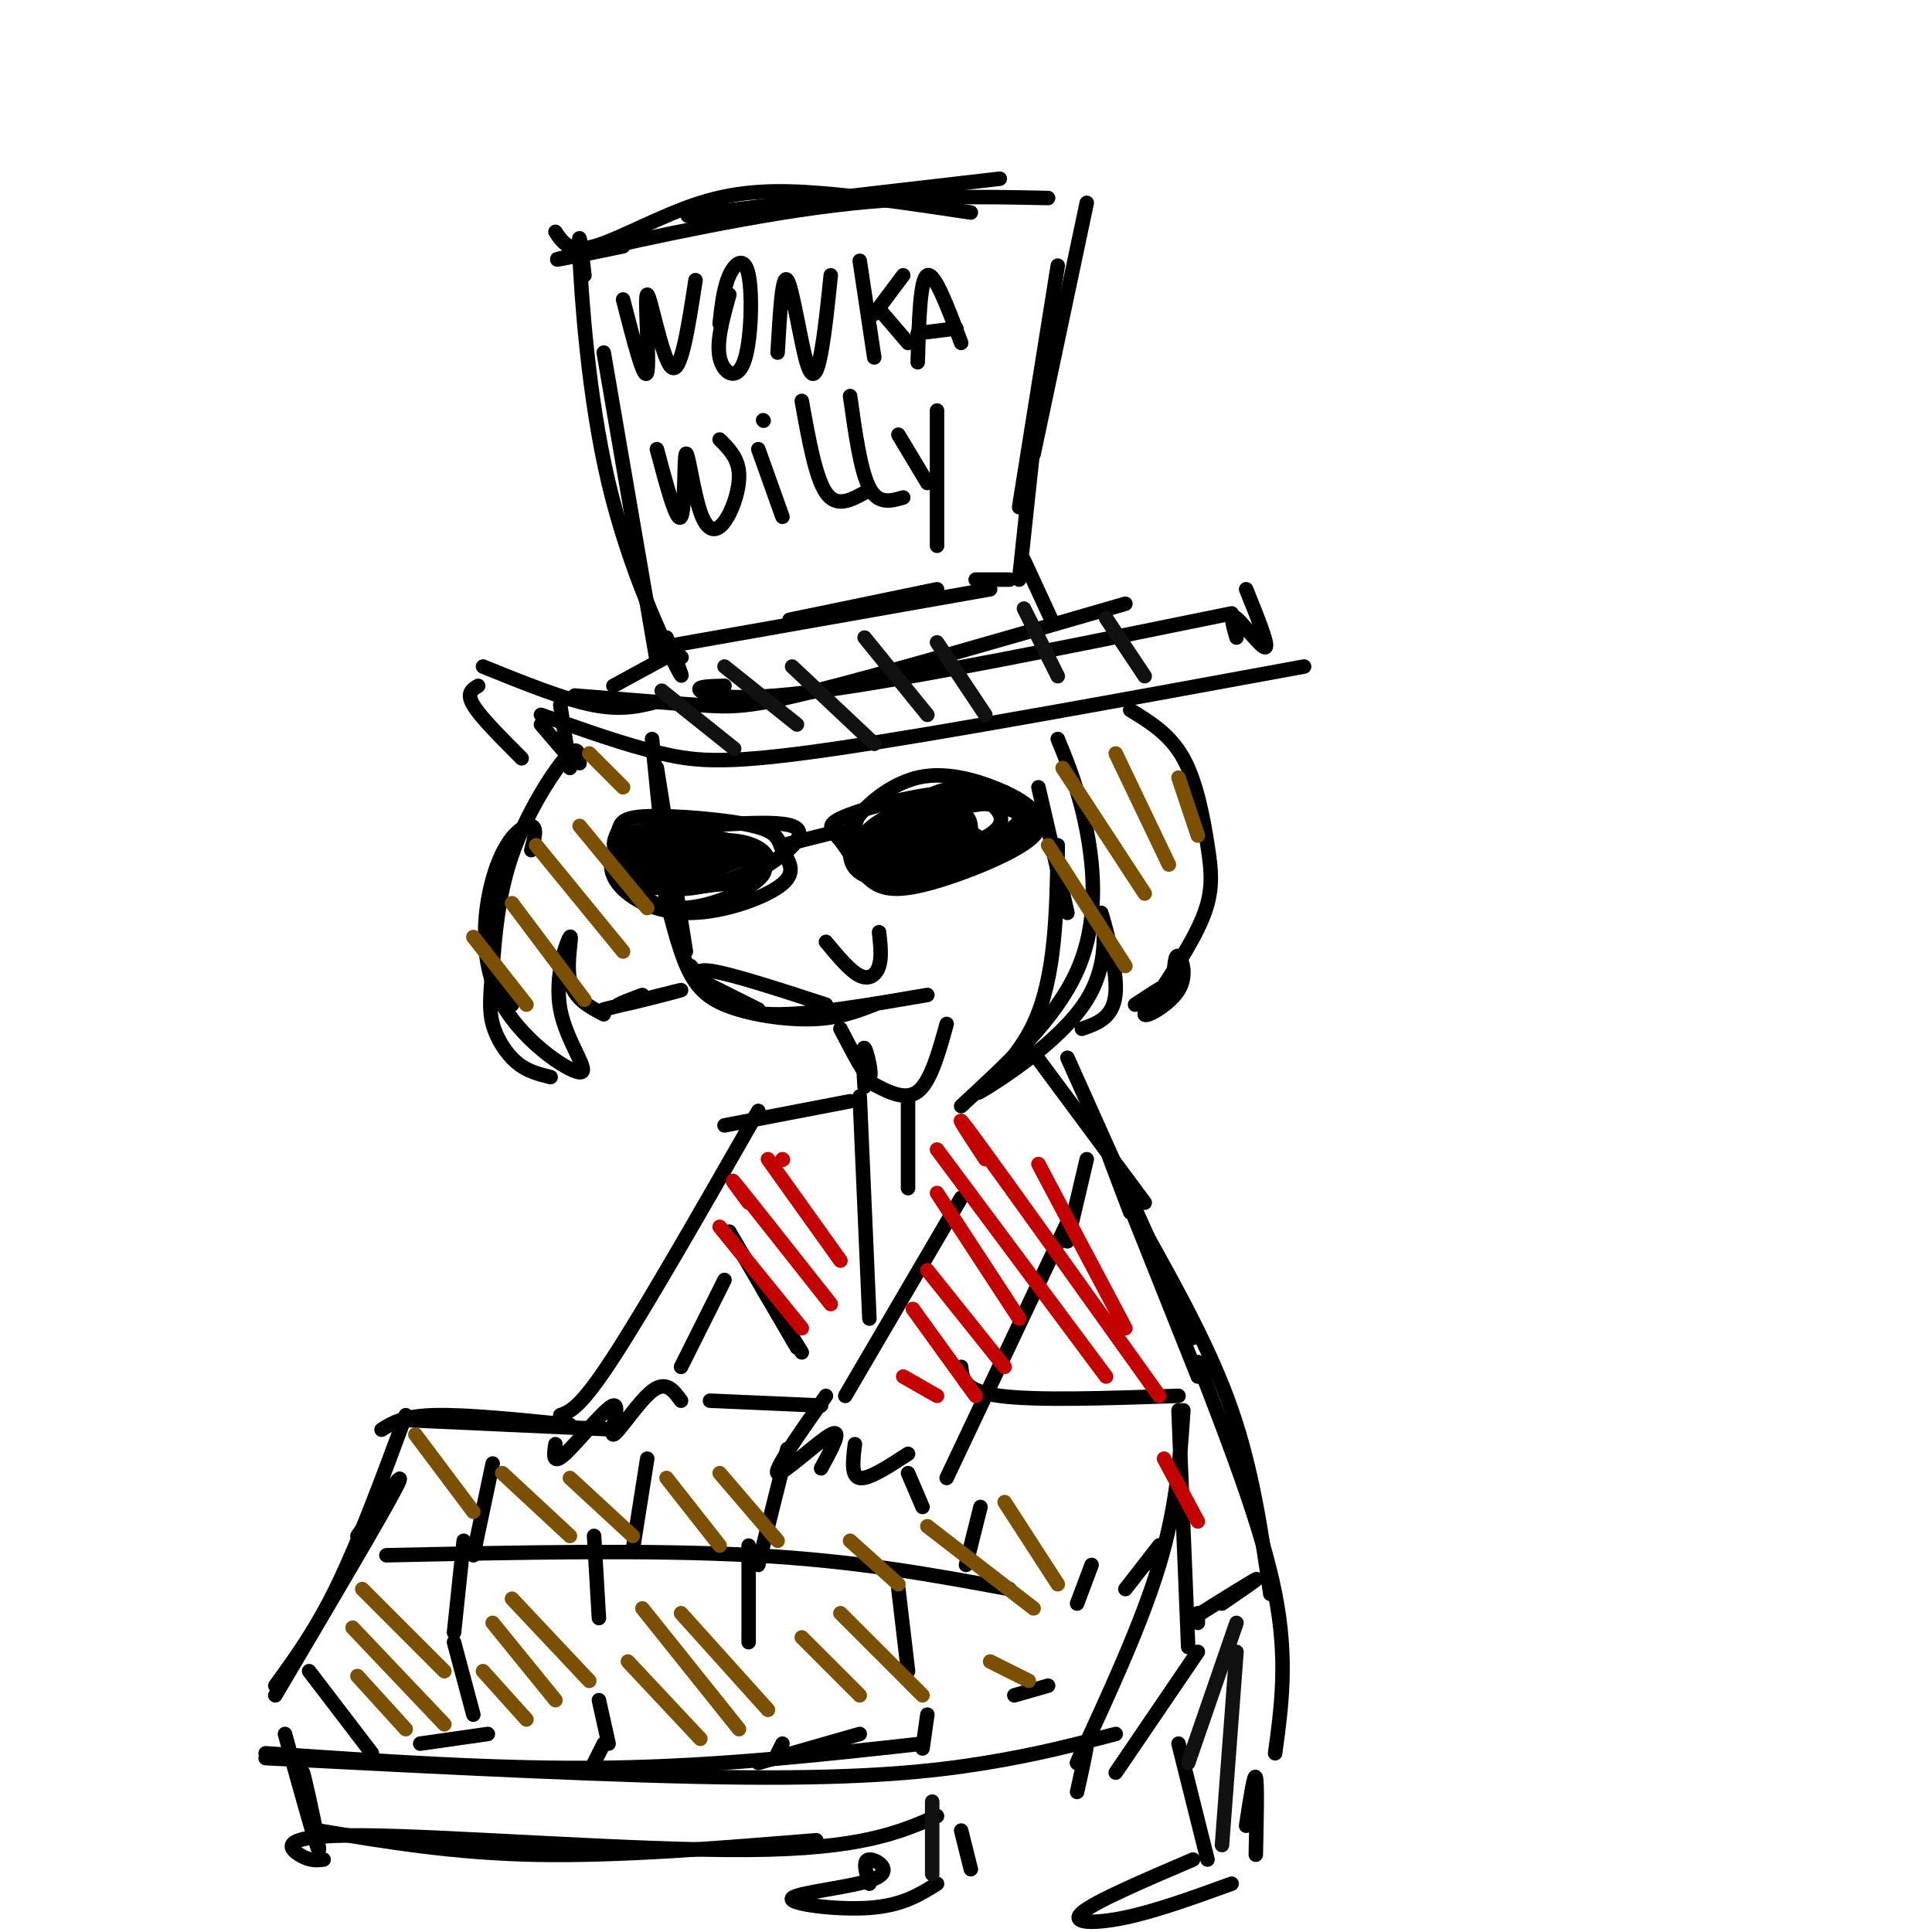 <svg viewBox='0 0 400 400' version='1.1' xmlns='http://www.w3.org/2000/svg' xmlns:xlink='http://www.w3.org/1999/xlink'><g fill='none' stroke='#000000' stroke-width='3' stroke-linecap='round' stroke-linejoin='round'><path d='M136,159c0.000,0.000 6.000,38.000 6,38'/><path d='M135,153c1.556,15.778 3.111,31.556 5,40c1.889,8.444 4.111,9.556 7,11c2.889,1.444 6.444,3.222 10,5'/><path d='M147,205c0.000,0.000 -4.000,-5.000 -4,-5'/><path d='M135,173c1.976,9.006 3.952,18.012 6,24c2.048,5.988 4.167,8.958 9,11c4.833,2.042 12.381,3.155 18,3c5.619,-0.155 9.310,-1.577 13,-3'/><path d='M171,208c-9.946,-3.238 -19.893,-6.476 -24,-7c-4.107,-0.524 -2.375,1.667 0,4c2.375,2.333 5.393,4.810 13,5c7.607,0.190 19.804,-1.905 32,-4'/><path d='M141,173c-4.658,0.157 -9.315,0.315 -12,2c-2.685,1.685 -3.397,4.898 -1,8c2.397,3.102 7.903,6.093 15,6c7.097,-0.093 15.785,-3.271 19,-6c3.215,-2.729 0.959,-5.009 0,-7c-0.959,-1.991 -0.620,-3.691 -6,-5c-5.380,-1.309 -16.479,-2.225 -22,-2c-5.521,0.225 -5.463,1.591 -6,3c-0.537,1.409 -1.670,2.862 0,5c1.670,2.138 6.142,4.960 11,6c4.858,1.040 10.102,0.297 14,-1c3.898,-1.297 6.449,-3.149 9,-5'/><path d='M162,177c2.735,-2.116 5.073,-4.907 2,-6c-3.073,-1.093 -11.558,-0.486 -19,0c-7.442,0.486 -13.841,0.853 -16,2c-2.159,1.147 -0.080,3.073 2,5'/><path d='M139,176c4.667,0.917 9.333,1.833 10,2c0.667,0.167 -2.667,-0.417 -6,-1'/><path d='M162,175c0.000,0.000 12.000,-3.000 12,-3'/><path d='M178,168c-1.140,3.138 -2.279,6.275 -2,9c0.279,2.725 1.977,5.037 8,5c6.023,-0.037 16.371,-2.423 22,-5c5.629,-2.577 6.540,-5.347 5,-8c-1.540,-2.653 -5.530,-5.191 -13,-5c-7.470,0.191 -18.418,3.109 -23,5c-4.582,1.891 -2.798,2.753 -1,5c1.798,2.247 3.609,5.878 6,8c2.391,2.122 5.363,2.734 12,1c6.637,-1.734 16.941,-5.813 21,-9c4.059,-3.187 1.874,-5.482 0,-7c-1.874,-1.518 -3.437,-2.259 -5,-3'/><path d='M208,164c-3.929,-1.738 -11.250,-4.583 -18,-3c-6.750,1.583 -12.929,7.595 -14,11c-1.071,3.405 2.964,4.202 7,5'/><path d='M189,173c-2.069,1.504 -4.137,3.008 -2,3c2.137,-0.008 8.480,-1.527 11,-3c2.520,-1.473 1.215,-2.899 0,-4c-1.215,-1.101 -2.342,-1.878 -6,-1c-3.658,0.878 -9.848,3.409 -9,5c0.848,1.591 8.732,2.241 13,2c4.268,-0.241 4.918,-1.373 5,-3c0.082,-1.627 -0.405,-3.751 -3,-4c-2.595,-0.249 -7.297,1.375 -12,3'/><path d='M186,171c-3.361,0.709 -5.765,0.980 -2,2c3.765,1.020 13.699,2.789 17,2c3.301,-0.789 -0.030,-4.135 -5,-4c-4.970,0.135 -11.578,3.751 -11,5c0.578,1.249 8.342,0.133 13,-1c4.658,-1.133 6.209,-2.281 2,-2c-4.209,0.281 -14.180,1.993 -16,3c-1.820,1.007 4.510,1.310 8,1c3.490,-0.310 4.140,-1.231 4,-2c-0.140,-0.769 -1.070,-1.384 -2,-2'/><path d='M194,173c-2.533,0.400 -7.867,2.400 -9,3c-1.133,0.600 1.933,-0.200 5,-1'/><path d='M148,177c-8.372,1.016 -16.743,2.032 -17,1c-0.257,-1.032 7.601,-4.112 12,-5c4.399,-0.888 5.338,0.415 6,2c0.662,1.585 1.046,3.453 -2,4c-3.046,0.547 -9.523,-0.226 -16,-1'/><path d='M131,178c-1.833,-0.667 1.583,-1.833 5,-3'/><path d='M219,153c2.222,5.422 4.444,10.844 6,19c1.556,8.156 2.444,19.044 -2,29c-4.444,9.956 -14.222,18.978 -24,28'/><path d='M219,175c-0.215,13.653 -0.430,27.306 -5,37c-4.570,9.694 -13.495,15.429 -11,14c2.495,-1.429 16.411,-10.022 22,-19c5.589,-8.978 2.851,-18.340 3,-18c0.149,0.340 3.185,10.383 3,16c-0.185,5.617 -3.593,6.809 -7,8'/><path d='M191,173c0.033,-1.542 0.066,-3.085 -1,-4c-1.066,-0.915 -3.233,-1.203 -6,0c-2.767,1.203 -6.136,3.898 -6,6c0.136,2.102 3.777,3.611 10,3c6.223,-0.611 15.029,-3.341 18,-6c2.971,-2.659 0.107,-5.246 -3,-7c-3.107,-1.754 -6.458,-2.674 -11,0c-4.542,2.674 -10.274,8.941 -12,12c-1.726,3.059 0.555,2.908 4,3c3.445,0.092 8.056,0.425 14,-1c5.944,-1.425 13.222,-4.609 15,-7c1.778,-2.391 -1.944,-3.990 -6,-5c-4.056,-1.010 -8.444,-1.431 -13,0c-4.556,1.431 -9.278,4.716 -14,8'/><path d='M180,175c-1.984,1.942 0.056,2.798 2,4c1.944,1.202 3.792,2.750 10,1c6.208,-1.750 16.778,-6.799 19,-10c2.222,-3.201 -3.902,-4.554 -11,-3c-7.098,1.554 -15.171,6.015 -17,8c-1.829,1.985 2.585,1.492 7,1'/><path d='M145,173c-4.105,0.287 -8.209,0.575 -11,2c-2.791,1.425 -4.268,3.989 -3,6c1.268,2.011 5.282,3.471 11,3c5.718,-0.471 13.139,-2.872 15,-5c1.861,-2.128 -1.839,-3.981 -6,-5c-4.161,-1.019 -8.784,-1.202 -12,-1c-3.216,0.202 -5.027,0.790 -7,2c-1.973,1.210 -4.110,3.042 -3,6c1.110,2.958 5.466,7.041 12,7c6.534,-0.041 15.246,-4.207 17,-7c1.754,-2.793 -3.451,-4.214 -8,-5c-4.549,-0.786 -8.443,-0.939 -11,0c-2.557,0.939 -3.779,2.969 -5,5'/><path d='M134,181c2.211,1.447 10.239,2.565 16,2c5.761,-0.565 9.254,-2.813 9,-5c-0.254,-2.187 -4.255,-4.311 -10,-4c-5.745,0.311 -13.233,3.058 -16,5c-2.767,1.942 -0.813,3.078 0,4c0.813,0.922 0.486,1.628 6,0c5.514,-1.628 16.869,-5.592 16,-6c-0.869,-0.408 -13.963,2.741 -18,4c-4.037,1.259 0.981,0.630 6,0'/><path d='M171,195c2.511,3.022 5.022,6.044 7,7c1.978,0.956 3.422,-0.156 4,-2c0.578,-1.844 0.289,-4.422 0,-7'/><path d='M120,158c-0.136,-2.071 -0.272,-4.143 -3,-1c-2.728,3.143 -8.049,11.500 -11,20c-2.951,8.500 -3.533,17.144 -4,23c-0.467,5.856 -0.818,8.923 0,12c0.818,3.077 2.805,6.165 5,8c2.195,1.835 4.597,2.418 7,3'/><path d='M106,208c0.000,0.000 -2.000,-4.000 -2,-4'/><path d='M110,176c0.644,-2.348 1.289,-4.697 0,-5c-1.289,-0.303 -4.511,1.439 -7,8c-2.489,6.561 -4.245,17.941 0,27c4.245,9.059 14.491,15.798 17,16c2.509,0.202 -2.719,-6.131 -4,-13c-1.281,-6.869 1.386,-14.272 2,-15c0.614,-0.728 -0.825,5.221 0,9c0.825,3.779 3.912,5.390 7,7'/><path d='M125,209c8.178,-2.067 16.356,-4.133 16,-4c-0.356,0.133 -9.244,2.467 -12,3c-2.756,0.533 0.622,-0.733 4,-2'/><path d='M118,157c0.000,0.000 -6.000,-7.000 -6,-7'/><path d='M112,148c8.711,3.111 17.422,6.222 25,8c7.578,1.778 14.022,2.222 36,-1c21.978,-3.222 59.489,-10.111 97,-17'/><path d='M118,159c0.000,0.000 -2.000,-13.000 -2,-13'/><path d='M119,144c9.733,0.778 19.467,1.556 26,2c6.533,0.444 9.867,0.556 24,-3c14.133,-3.556 39.067,-10.778 64,-18'/><path d='M150,142c-3.000,0.067 -6.000,0.133 -5,1c1.000,0.867 6.000,2.533 25,0c19.000,-2.533 52.000,-9.267 85,-16'/><path d='M258,122c2.356,5.822 4.711,11.644 4,12c-0.711,0.356 -4.489,-4.756 -6,-6c-1.511,-1.244 -0.756,1.378 0,4'/><path d='M137,145c-3.917,1.083 -7.833,2.167 -14,1c-6.167,-1.167 -14.583,-4.583 -23,-8'/><path d='M99,142c-1.250,0.750 -2.500,1.500 -1,4c1.500,2.500 5.750,6.750 10,11'/><path d='M127,142c0.000,0.000 11.000,-6.000 11,-6'/><path d='M136,137c0.000,0.000 -11.000,-64.000 -11,-64'/><path d='M138,132c2.244,5.411 4.488,10.821 2,6c-2.488,-4.821 -9.708,-19.875 -14,-38c-4.292,-18.125 -5.655,-39.321 -6,-47c-0.345,-7.679 0.327,-1.839 1,4'/><path d='M115,48c1.452,2.202 2.905,4.405 8,3c5.095,-1.405 13.833,-6.417 22,-9c8.167,-2.583 15.762,-2.738 25,-2c9.238,0.738 20.119,2.369 31,4'/><path d='M129,51c-9.244,1.911 -18.489,3.822 -11,2c7.489,-1.822 31.711,-7.378 51,-10c19.289,-2.622 33.644,-2.311 48,-2'/><path d='M151,44c-6.667,0.583 -13.333,1.167 -4,0c9.333,-1.167 34.667,-4.083 60,-7'/><path d='M225,42c0.000,0.000 -11.000,52.000 -11,52'/><path d='M219,55c0.000,0.000 -8.000,50.000 -8,50'/><path d='M214,92c0.000,0.000 -3.000,28.000 -3,28'/><path d='M212,116c0.000,0.000 6.000,13.000 6,13'/><path d='M141,136c0.000,0.000 0.100,0.100 0.1,0.1'/><path d='M137,134c0.000,0.000 68.000,-12.000 68,-12'/><path d='M209,120c0.000,0.000 -7.000,0.000 -7,0'/><path d='M170,127c-4.500,0.917 -9.000,1.833 -5,1c4.000,-0.833 16.500,-3.417 29,-6'/><path d='M234,147c4.125,2.518 8.250,5.036 11,10c2.750,4.964 4.125,12.375 5,18c0.875,5.625 1.250,9.464 -1,15c-2.250,5.536 -7.125,12.768 -12,20'/><path d='M243,202c0.159,-2.278 0.319,-4.555 1,-4c0.681,0.555 1.884,3.943 0,7c-1.884,3.057 -6.853,5.785 -7,5c-0.147,-0.785 4.530,-5.081 5,-6c0.470,-0.919 -3.265,1.541 -7,4'/><path d='M199,248c0.000,0.000 -24.000,41.000 -24,41'/><path d='M171,289c-5.489,7.800 -10.978,15.600 -10,16c0.978,0.400 8.422,-6.600 11,-8c2.578,-1.400 0.289,2.800 -2,7'/><path d='M177,299c-0.417,3.333 -0.833,6.667 1,7c1.833,0.333 5.917,-2.333 10,-5'/><path d='M188,305c0.000,0.000 3.000,7.000 3,7'/><path d='M196,306c0.000,0.000 26.000,-55.000 26,-55'/><path d='M221,257c0.000,0.000 4.000,-17.000 4,-17'/><path d='M174,213c2.644,5.067 5.289,10.133 6,10c0.711,-0.133 -0.511,-5.467 -1,-6c-0.489,-0.533 -0.244,3.733 0,8'/><path d='M176,228c0.000,0.000 -26.000,5.000 -26,5'/><path d='M157,230c-11.583,20.250 -23.167,40.500 -30,51c-6.833,10.500 -8.917,11.250 -11,12'/><path d='M115,299c-0.341,2.234 -0.683,4.469 2,2c2.683,-2.469 8.389,-9.641 10,-10c1.611,-0.359 -0.874,6.096 0,6c0.874,-0.096 5.107,-6.742 8,-9c2.893,-2.258 4.447,-0.129 6,2'/><path d='M147,290c0.000,0.000 23.000,1.000 23,1'/><path d='M128,296c0.000,0.000 -44.000,-2.000 -44,-2'/><path d='M118,295c-10.750,-1.083 -21.500,-2.167 -28,-2c-6.500,0.167 -8.750,1.583 -11,3'/><path d='M84,293c-4.750,12.833 -9.500,25.667 -14,35c-4.500,9.333 -8.750,15.167 -13,21'/><path d='M74,318c5.417,-7.750 10.833,-15.500 8,-10c-2.833,5.500 -13.917,24.250 -25,43'/><path d='M55,363c24.167,1.667 48.333,3.333 71,3c22.667,-0.333 43.833,-2.667 65,-5'/><path d='M55,364c36.844,1.889 73.689,3.778 99,4c25.311,0.222 39.089,-1.222 50,-3c10.911,-1.778 18.956,-3.889 27,-6'/><path d='M199,283c0.250,2.500 0.500,5.000 8,6c7.500,1.000 22.250,0.500 37,0'/><path d='M245,292c-0.667,9.917 -1.333,19.833 -5,32c-3.667,12.167 -10.333,26.583 -17,41'/><path d='M237,324c1.833,-2.417 3.667,-4.833 3,-4c-0.667,0.833 -3.833,4.917 -7,9'/><path d='M59,359c3.311,11.956 6.622,23.911 7,24c0.378,0.089 -2.178,-11.689 -3,-15c-0.822,-3.311 0.089,1.844 1,7'/><path d='M66,379c13.917,2.333 27.833,4.667 45,5c17.167,0.333 37.583,-1.333 58,-3'/><path d='M67,385c-1.435,0.161 -2.869,0.321 -5,-1c-2.131,-1.321 -4.958,-4.125 13,-4c17.958,0.125 56.702,3.179 80,3c23.298,-0.179 31.149,-3.589 39,-7'/><path d='M223,371c1.000,-4.500 2.000,-9.000 2,-10c0.000,-1.000 -1.000,1.500 -2,4'/><path d='M244,292c0.000,0.000 2.000,49.000 2,49'/><path d='M248,334c0.000,0.000 0.000,2.000 0,2'/><path d='M248,342c0.000,0.000 -17.000,25.000 -17,25'/><path d='M80,322c27.250,-0.583 54.500,-1.167 76,0c21.500,1.167 37.250,4.083 53,7'/><path d='M96,319c0.000,0.000 -2.000,19.000 -2,19'/><path d='M98,322c0.000,0.000 4.000,-19.000 4,-19'/><path d='M123,318c0.000,0.000 1.000,17.000 1,17'/><path d='M131,321c0.000,0.000 3.000,-19.000 3,-19'/><path d='M155,320c0.000,0.000 0.000,20.000 0,20'/><path d='M157,324c0.000,0.000 6.000,-24.000 6,-24'/><path d='M186,329c0.000,0.000 2.000,17.000 2,17'/><path d='M200,324c0.000,0.000 3.000,-12.000 3,-12'/><path d='M64,346c0.000,0.000 13.000,17.000 13,17'/><path d='M87,361c0.000,0.000 14.000,-2.000 14,-2'/><path d='M98,355c0.000,0.000 -4.000,-15.000 -4,-15'/><path d='M124,352c0.000,0.000 2.000,9.000 2,9'/><path d='M125,361c0.000,0.000 -2.000,4.000 -2,4'/><path d='M161,363c0.000,0.000 1.000,-2.000 1,-2'/><path d='M157,365c0.000,0.000 21.000,-6.000 21,-6'/><path d='M191,362c0.000,0.000 1.000,-7.000 1,-7'/><path d='M210,351c0.000,0.000 7.000,-2.000 7,-2'/><path d='M223,332c0.000,0.000 3.000,-8.000 3,-8'/><path d='M141,283c0.000,0.000 9.000,-18.000 9,-18'/><path d='M180,224c3.667,2.000 7.333,4.000 10,2c2.667,-2.000 4.333,-8.000 6,-14'/><path d='M178,227c0.000,0.000 2.000,46.000 2,46'/><path d='M188,227c0.000,0.000 0.000,19.000 0,19'/><path d='M151,255c0.000,0.000 14.000,24.000 14,24'/><path d='M158,267c0.000,0.000 8.000,13.000 8,13'/><path d='M214,218c0.000,0.000 23.000,31.000 23,31'/><path d='M221,219c0.000,0.000 26.000,58.000 26,58'/><path d='M234,251c-3.167,-8.333 -6.333,-16.667 -4,-11c2.333,5.667 10.167,25.333 18,45'/><path d='M237,255c6.833,12.250 13.667,24.500 18,37c4.333,12.500 6.167,25.250 8,38'/><path d='M248,282c6.667,17.250 13.333,34.500 16,48c2.667,13.500 1.333,23.250 0,33'/><path d='M244,361c0.000,0.000 6.000,24.000 6,24'/><path d='M247,385c-10.222,4.378 -20.444,8.756 -23,11c-2.556,2.244 2.556,2.356 9,1c6.444,-1.356 14.222,-4.178 22,-7'/><path d='M260,384c0.167,-7.500 0.333,-15.000 0,-16c-0.333,-1.000 -1.167,4.500 -2,10'/><path d='M180,390c-0.734,-2.469 -1.467,-4.938 0,-5c1.467,-0.062 5.136,2.282 1,4c-4.136,1.718 -16.075,2.809 -17,4c-0.925,1.191 9.164,2.483 16,2c6.836,-0.483 10.418,-2.742 14,-5'/><path d='M201,387c0.000,0.000 -2.000,-8.000 -2,-8'/><path d='M247,335c6.000,-3.750 12.000,-7.500 13,-8c1.000,-0.500 -3.000,2.250 -7,5'/><path d='M215,163c0.000,0.000 6.000,26.000 6,26'/><path d='M129,62c2.232,8.702 4.464,17.405 5,15c0.536,-2.405 -0.625,-15.917 0,-16c0.625,-0.083 3.036,13.262 5,15c1.964,1.738 3.482,-8.131 5,-18'/><path d='M151,61c-1.352,4.852 -2.705,9.703 -2,13c0.705,3.297 3.467,5.038 5,1c1.533,-4.038 1.836,-13.856 1,-18c-0.836,-4.144 -2.810,-2.612 -4,0c-1.190,2.612 -1.595,6.306 -2,10'/><path d='M161,73c0.470,-8.226 0.940,-16.452 2,-15c1.060,1.452 2.708,12.583 4,17c1.292,4.417 2.226,2.119 3,-2c0.774,-4.119 1.387,-10.060 2,-16'/><path d='M178,54c0.000,0.000 3.000,20.000 3,20'/><path d='M181,65c0.000,0.000 6.000,-8.000 6,-8'/><path d='M182,64c0.000,0.000 6.000,7.000 6,7'/><path d='M190,75c0.250,-8.667 0.500,-17.333 2,-18c1.500,-0.667 4.250,6.667 7,14'/><path d='M190,69c0.000,0.000 8.000,-1.000 8,-1'/><path d='M136,93c2.059,7.719 4.117,15.438 5,14c0.883,-1.438 0.590,-12.032 1,-13c0.410,-0.968 1.522,7.689 3,12c1.478,4.311 3.321,4.276 5,2c1.679,-2.276 3.194,-6.793 3,-10c-0.194,-3.207 -2.097,-5.103 -4,-7'/><path d='M157,93c0.000,0.000 5.000,14.000 5,14'/><path d='M158,87c0.000,0.000 0.100,0.100 0.1,0.1'/><path d='M166,83c1.417,7.917 2.833,15.833 5,19c2.167,3.167 5.083,1.583 8,0'/><path d='M176,82c1.083,7.750 2.167,15.500 4,19c1.833,3.500 4.417,2.750 7,2'/><path d='M186,90c0.000,0.000 6.000,10.000 6,10'/><path d='M194,85c0.000,0.000 0.000,28.000 0,28'/></g>
<g fill='none' stroke='#C30101' stroke-width='3' stroke-linecap='round' stroke-linejoin='round'><path d='M187,285c0.000,0.000 7.000,4.000 7,4'/><path d='M189,271c0.000,0.000 13.000,18.000 13,18'/><path d='M192,263c0.000,0.000 16.000,20.000 16,20'/><path d='M194,247c0.000,0.000 17.000,26.000 17,26'/><path d='M194,238c0.000,0.000 35.000,47.000 35,47'/><path d='M204,240c-4.000,-6.083 -8.000,-12.167 -2,-4c6.000,8.167 22.000,30.583 38,53'/><path d='M215,241c0.000,0.000 18.000,34.000 18,34'/><path d='M149,254c0.000,0.000 17.000,21.000 17,21'/><path d='M155,249c-2.417,-3.250 -4.833,-6.500 -2,-3c2.833,3.500 10.917,13.750 19,24'/><path d='M159,240c0.000,0.000 15.000,21.000 15,21'/><path d='M162,240c0.000,0.000 0.100,0.100 0.1,0.1'/><path d='M241,302c0.000,0.000 7.000,13.000 7,13'/></g>
<g fill='none' stroke='#7C5002' stroke-width='3' stroke-linecap='round' stroke-linejoin='round'><path d='M74,347c0.000,0.000 10.000,11.000 10,11'/><path d='M73,337c0.000,0.000 19.000,20.000 19,20'/><path d='M75,329c0.000,0.000 17.000,17.000 17,17'/><path d='M100,346c0.000,0.000 9.000,10.000 9,10'/><path d='M102,336c0.000,0.000 13.000,16.000 13,16'/><path d='M106,331c0.000,0.000 16.000,17.000 16,17'/><path d='M130,344c0.000,0.000 15.000,16.000 15,16'/><path d='M133,333c0.000,0.000 20.000,25.000 20,25'/><path d='M141,334c0.000,0.000 18.000,20.000 18,20'/><path d='M166,339c0.000,0.000 12.000,12.000 12,12'/><path d='M174,334c0.000,0.000 17.000,17.000 17,17'/><path d='M205,344c0.000,0.000 8.000,4.000 8,4'/><path d='M86,297c0.000,0.000 12.000,16.000 12,16'/><path d='M104,305c0.000,0.000 14.000,13.000 14,13'/><path d='M118,306c0.000,0.000 13.000,12.000 13,12'/><path d='M138,306c0.000,0.000 11.000,14.000 11,14'/><path d='M149,305c0.000,0.000 12.000,14.000 12,14'/><path d='M176,319c0.000,0.000 10.000,9.000 10,9'/><path d='M192,316c0.000,0.000 22.000,17.000 22,17'/><path d='M208,311c0.000,0.000 11.000,17.000 11,17'/><path d='M98,194c0.000,0.000 11.000,14.000 11,14'/><path d='M106,187c0.000,0.000 15.000,20.000 15,20'/><path d='M111,175c0.000,0.000 18.000,22.000 18,22'/><path d='M120,171c0.000,0.000 14.000,17.000 14,17'/><path d='M122,156c0.000,0.000 7.000,7.000 7,7'/><path d='M217,175c0.000,0.000 16.000,25.000 16,25'/><path d='M220,159c0.000,0.000 17.000,26.000 17,26'/><path d='M231,156c0.000,0.000 11.000,23.000 11,23'/><path d='M244,161c0.000,0.000 4.000,12.000 4,12'/></g>
<g fill='none' stroke='#111111' stroke-width='3' stroke-linecap='round' stroke-linejoin='round'><path d='M137,143c0.000,0.000 15.000,12.000 15,12'/><path d='M150,138c0.000,0.000 15.000,12.000 15,12'/><path d='M164,138c0.000,0.000 17.000,16.000 17,16'/><path d='M179,132c0.000,0.000 13.000,16.000 13,16'/><path d='M194,133c0.000,0.000 10.000,15.000 10,15'/><path d='M212,126c0.000,0.000 7.000,14.000 7,14'/><path d='M229,128c0.000,0.000 8.000,12.000 8,12'/><path d='M256,342c0.000,0.000 -3.000,40.000 -3,40'/><path d='M256,336c0.000,0.000 -10.000,29.000 -10,29'/><path d='M193,373c0.000,0.000 0.000,15.000 0,15'/></g>
</svg>